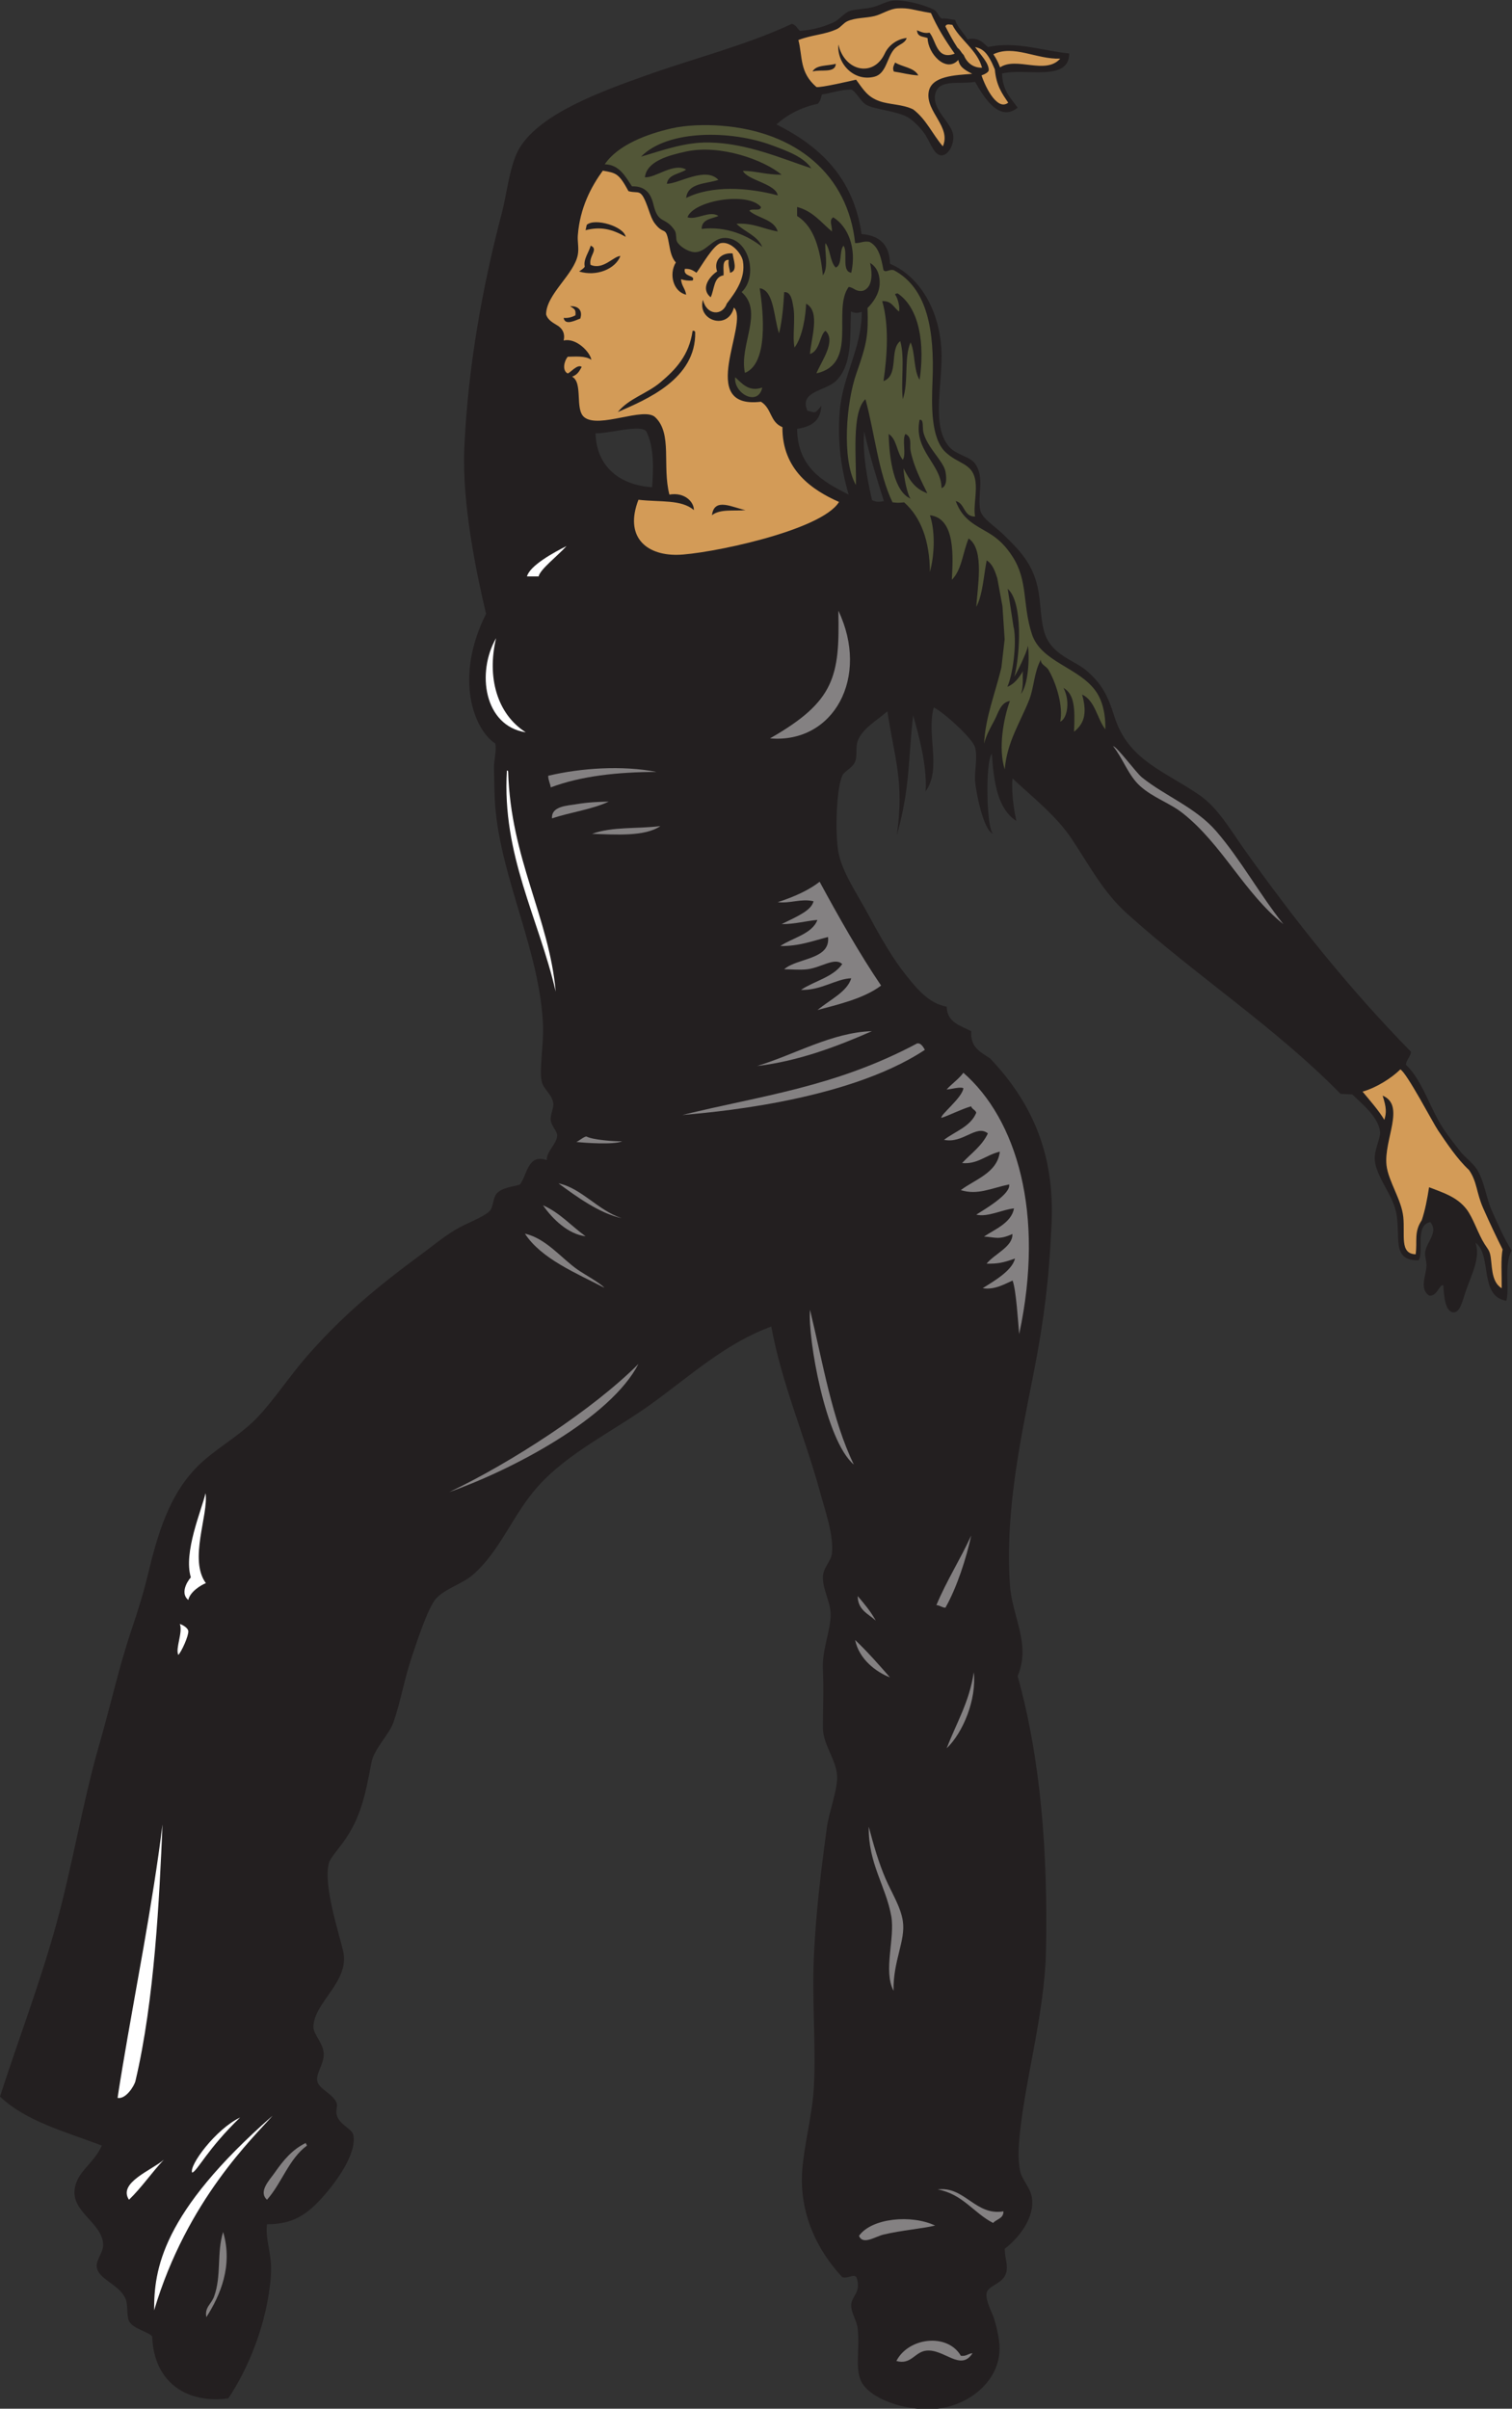 <?xml version="1.0" encoding="UTF-8" standalone="no"?>
<svg
   xmlns:dc="http://purl.org/dc/elements/1.1/"
   xmlns:cc="http://creativecommons.org/ns#"
   xmlns:rdf="http://www.w3.org/1999/02/22-rdf-syntax-ns#"
   xmlns:svg="http://www.w3.org/2000/svg"
   xmlns="http://www.w3.org/2000/svg"
   viewBox="0 0 562.56 896.16"
   height="896.16"
   width="562.56"
   xml:space="preserve"
   id="svg2"
   version="1.1"><rect x="0" y="0" width="562.56" height="896.16" fill="#333333" stroke="none"/><defs
     id="defs6" /><g
     transform="matrix(1.333,0,0,-1.333,0,896.16)"
     id="g10"><g
       transform="scale(0.1)"
       id="g12"><path
         id="path14"
         style="fill:#231f20;fill-opacity:1;fill-rule:evenodd;stroke:none"
         d="m 2984.4,6573.6 c -0.67,-80.61 -122.34,-39.57 -187.45,-55.93 1.3,-48.31 24.61,-69 43.45,-95.27 -53.3,-43.63 -98.02,36.12 -118.8,72 -43.33,-7.68 -98.6,8.46 -110.36,-30.79 -13.36,-44.6 44.37,-82.19 49.16,-116.81 3.72,-26.93 -13.72,-57.61 -32.4,-57.61 -22.49,0 -32.09,41.2 -50.4,64.8 -14.2,18.31 -31.74,35.43 -46.8,43.21 -31.11,16.07 -89,20.43 -111.6,32.39 -17.04,9.04 -30.03,38.71 -43.2,43.21 -28.77,0.42 -55.87,-9.8 -81.86,-13.62 -3.57,-13.41 -5.09,-19.44 -11.74,-25.98 -47.33,-10.27 -84.8,-30.4 -115.2,-57.61 120.72,-60.48 214.66,-147.73 237.6,-306 50.19,-3.8 78.13,-29.87 79.2,-82.79 85.23,-36.09 142.82,-135.89 144,-255.61 0.89,-90.48 -27.73,-199.57 21.6,-255.6 20.59,-23.36 56.68,-25.82 72,-46.8 27.48,-37.62 6.06,-88.51 14.4,-129.6 4.79,-23.6 38.88,-43.1 64.8,-68.39 51.39,-50.17 91.02,-89.92 100.8,-180 7.72,-71.18 7.04,-108.67 46.8,-144 28.55,-25.39 61.98,-35.98 86.4,-57.61 40.04,-35.44 56.72,-65.75 75.6,-125.99 38.46,-122.69 139.8,-151.99 237.6,-219.6 50.63,-35.01 85.19,-94.96 122.4,-147.61 141.33,-199.94 297.14,-394.72 468,-568.79 -1.81,-15 -12.59,-21.01 -14.4,-36.01 47.93,-45.48 67.42,-124.56 108,-183.6 13.17,-19.15 28.5,-38.64 43.2,-57.59 13.53,-17.45 35.13,-32.21 46.8,-50.41 21.69,-33.82 25.8,-80.45 43.2,-118.79 17.35,-38.22 31.84,-72.5 54,-108.01 -21.57,-40.19 -5.59,-102.11 -14.4,-140.39 -77.41,11.19 -39.4,127.54 -86.4,161.99 14.15,-40.56 -9.86,-86.64 -25.2,-129.59 -10.98,-30.78 -17.09,-65.52 -36,-64.8 -22.67,0.86 -26.76,41.97 -28.8,75.61 -11.61,3.08 -16.18,-31.74 -39.6,-28.81 -27.45,19.12 -8.78,54.39 -7.2,82.79 0.67,12.03 -5.58,27.93 -3.6,39.61 4.87,28.67 37.23,54.35 14.4,82.79 -45.09,-8.47 -16.43,-85.78 -33.27,-106.85 -88.52,-1.64 -37.82,88.88 -71.13,160.86 -9.48,28.61 -45.36,76.66 -50.4,115.19 -3.95,30.19 16.38,64.43 14.4,82.81 -4.47,41.52 -52.11,79.5 -77.64,104.23 l -32.77,1.78 c -183.66,187.01 -401,327.67 -595.2,502.39 -67.2,60.46 -103.87,131.91 -154.79,208.79 -42.76,64.57 -111.03,117.85 -165.6,169.2 -3.64,-44.73 5.55,-94.84 10.8,-118.79 -51.94,33.26 -63.1,107.3 -68.4,187.19 -18.48,-19.38 -15.48,-210.01 3.6,-223.2 -28.08,9.8 -48.43,120.44 -50.4,147.61 -2.08,28.52 7.79,65.2 0,93.6 -7.08,25.83 -89.15,99.04 -115.21,111.59 -21.38,-75.67 22.88,-170.99 -23,-234.42 6.63,85.05 -33.96,205.39 -34.59,212.83 -14.25,-121.86 -8,-202.28 -45.61,-335.08 21.37,149.98 -6.61,214.47 -26.39,345.88 -29.64,-26.24 -69.68,-47.71 -82.8,-82.8 -6.83,-18.29 -0.34,-41.25 -7.2,-57.6 -8.02,-19.14 -29.94,-25.84 -36,-39.6 -16.46,-37.43 -20.34,-159.08 -10.8,-212.4 10.19,-56.95 52.81,-117.23 86.39,-180 34.09,-63.68 67.82,-120.61 100.81,-162 31.76,-39.86 65.19,-81.29 115.2,-90 1.04,-44.56 38.47,-52.74 68.4,-68.4 -2.82,-45.87 26.24,-58.17 52.58,-75.93 122.41,-128.81 180.03,-273.48 171.83,-460.02 -6.71,-152.68 -20.83,-266.78 -48.01,-407.25 -34.62,-178.96 -82.63,-389.02 -68.4,-601.21 6.15,-91.72 59.65,-165.7 21.6,-255.59 65.08,-233.88 84.27,-494.02 79.2,-763.2 -3.51,-186.33 -63.81,-378.514 -75.6,-543.612 -1.71,-23.984 -1.4,-53.398 3.6,-75.586 5.36,-23.789 27.88,-45.351 32.4,-72.011 9.4,-55.411 -35.01,-113.047 -75.6,-143.985 0.83,-32.656 10.31,-46.015 3.6,-68.418 -8.66,-28.925 -49.17,-34.258 -54,-53.984 -5,-20.43 16.16,-57.324 21.6,-75.606 7.09,-23.808 14.24,-55.937 14.4,-79.199 C 2790.63,76.973 2704.72,9.902 2617.2,0 c -75.78,-8.574 -175.53,20 -208.8,68.398 -24.48,35.606 -7.95,91.582 -14.4,154.805 -2.54,24.824 -19.74,44.258 -18,68.399 1.69,23.32 29.17,33.808 14.4,75.586 -8.79,9.726 -23.47,-5.118 -39.6,0 -68.76,73.789 -120.8,177.558 -111.6,298.808 5.56,73.184 28.09,153.574 32.4,230.41 6.4,113.824 -5.44,239.904 0,363.594 5.59,127.15 21.23,250.31 36,360 6.4,47.52 31.49,109.75 28.79,147.6 -3.23,45.51 -39.33,86.13 -39.59,133.2 -0.25,44.36 2.84,102.13 0,161.99 -2.52,53.28 18.81,100.39 21.6,147.6 2.28,38.65 -22.86,75.12 -21.6,111.6 0.9,25.76 22.8,43.21 25.2,64.81 5.61,50.54 -18.77,119 -32.4,169.2 -42.3,155.8 -107.7,305.02 -136.8,464.39 -126.78,-46.09 -226.57,-137.81 -334.8,-216 -104.09,-75.21 -231.14,-134.8 -316.79,-230.39 -69.81,-77.91 -105.94,-182.71 -183.61,-248.39 -28.07,-23.75 -75.74,-36.96 -100.79,-64.81 -22.58,-25.1 -55.28,-125.96 -68.41,-165.6 -21.45,-64.83 -30.46,-123.36 -50.4,-180 -11.74,-33.36 -54.11,-73.7 -61.19,-111.61 -18.26,-97.61 -31.1,-156.05 -79.208,-223.2 -13.082,-18.24 -35.981,-43.71 -39.598,-57.6 -16.024,-61.5 26.391,-189 39.598,-244.8 20.269,-85.59 -82.039,-143.67 -82.797,-212.38 -0.235,-21.04 28.054,-45.41 28.8,-75.61 0.692,-28.145 -22.167,-53.828 -18,-75.605 4.321,-22.559 43.907,-35.176 54,-61.192 3.122,-8.047 -2.714,-21.269 0,-32.402 7.129,-29.238 43.454,-38.555 46.801,-57.598 9.446,-53.73 -51.078,-133.223 -82.801,-169.199 -44.433,-50.41 -83.921,-79.336 -158.406,-79.199 -5.066,-48.438 15.309,-81.133 10.809,-144.004 C 746.582,239.238 692.273,110.254 637.207,28.789 525.055,13.477 429.293,70.449 424.805,201.602 c -10.707,13.73 -53.797,20.781 -64.801,43.203 -7.274,14.804 -1.606,46.386 -10.801,64.785 -19.457,38.945 -75.078,51.582 -79.199,86.406 -2.223,18.789 18.449,41.27 18,61.192 -1.395,62.031 -90.813,91.386 -79.199,158.417 8.3,47.911 51.797,67.344 75.597,118.79 C 182.652,773.047 71.644,802.441 0,871.191 c 51.648,160.549 112.164,317.069 158.402,485.999 44.95,164.2 71.637,333.36 118.805,496.81 30.602,106.06 54.641,215.63 90,320.39 17.488,51.84 34.023,104.83 46.797,158.4 31.601,132.54 68.941,240.43 158.402,316.8 47.43,40.51 103.879,72.3 147.594,118.81 46.406,49.35 87.457,112.64 136.809,169.2 98.855,113.34 196.361,193.98 323.991,288.01 24.36,17.93 56.1,44.35 90,64.78 30.31,18.26 83.12,36.64 97.2,54 8.6,10.61 8.54,36.01 18.01,46.8 14.93,17.03 43.69,19.07 64.79,25.21 20.98,25.84 21.29,87.41 75.61,68.4 -2.08,23.28 28.33,46.47 28.79,68.4 0.27,12.73 -16.28,26.56 -17.99,43.19 -1.6,15.42 8.85,34.02 7.19,46.81 -3.35,25.72 -27.47,39 -32.39,61.19 -7.42,33.42 5.97,104.43 3.6,158.41 -9.02,205.16 -116.87,407.04 -133.2,608.39 -3.08,37.89 -2.44,73.2 -3.61,108.01 -0.62,18.81 7.82,49.73 3.61,68.4 -59.68,38.86 -115.59,183.16 -25.71,362.01 -25.71,107.91 -67.59,305.49 -60.69,462.39 10.1,229.85 51.74,454.58 104.39,655.2 15.51,59.09 22.17,137.34 50.4,183.6 59.06,96.76 233.34,159.03 352.81,201.6 140.34,49.99 279.84,84.44 406.79,143.99 13.15,-4.33 14.4,-13.05 22.37,-19.71 32.59,2.39 61.25,9.12 92.83,23.32 18.81,8.71 29.83,26.66 46.8,32.4 16.17,5.47 43.55,4.94 64.8,10.8 19.38,5.34 39.8,16.59 54,17.99 33.92,3.36 89.33,-12.01 115.19,-25.2 11.19,-5.69 11.1,-17.39 22.41,-25.28 12.45,1.91 22.86,-1.78 37.31,-3.41 5.04,-20.15 25.58,-37.22 33.89,-54.1 33.01,6.6 43.07,-9.74 57.6,-21.6 78.53,17.26 155.15,-11.17 226.8,-18 z M 1804.6,5517.5 c 21.7,-44.57 19.3,-105.73 15.47,-154.57 -90.05,5.95 -155.39,57.14 -157.81,150.72 29.13,-2.95 130.85,27.48 142.34,3.85 z m 600.79,334.75 c -0.06,-102.09 -53.93,-177.54 -61.78,-279.45 -6.53,-84.65 4.63,-160.53 25.19,-230.41 -72.78,36.42 -142.41,76 -144,183.6 38.65,5.75 66,21.39 67.62,64.17 -20.43,-25.8 -17.09,-17.5 -38.81,-13.77 -23.84,54.86 49.53,54.47 79.19,82.8 46.42,44.37 39.65,122.82 42.27,194.09 16.21,-6.8 23.16,-2.07 30.32,-1.03 z m 6.61,-333.46 c 15.79,-68.21 34.8,-130.95 55.13,-194.61 -17.49,-2.56 -17.92,-3.02 -33.05,2.48 -13.95,61.02 -26.79,128.5 -22.08,192.13 v 0" /><path
         id="path16"
         style="fill:#848182;fill-opacity:1;fill-rule:evenodd;stroke:none"
         d="m 2688.96,3728.7 c 147.69,-129.07 228.4,-390.3 155.75,-729.44 -3.1,33.92 -8.62,124.82 -18.44,149.51 -23.54,-10.49 -51.2,-26.72 -83.31,-21.27 27.46,17.56 82.35,47.99 90,82.73 -33.96,-12.38 -49.82,-14.8 -79.2,-14.33 21.84,27.15 74.11,47.71 72,82.79 -38.27,-17.62 -49.11,-8.48 -79.2,-7.19 28.9,19.67 76.51,37.97 83.71,78.62 -33.13,-3.23 -73.08,-25.14 -105.31,-17.42 23.93,15.19 96.83,57.64 91.77,84.37 -52.71,-11.25 -87.71,-30.3 -134.97,-15.97 38.15,29.54 102.24,47.76 108.92,107.42 -38.65,-9.15 -61.81,-35.79 -105.32,-31.82 24.87,26.73 55.59,47.61 72,82.8 -32.68,25.89 -69.22,-29.27 -122.4,-18 31.26,23.95 73.83,36.57 90,75.6 -2.43,8.36 -11.96,9.64 -14.39,18 -29.51,-8.9 -54.37,-22.44 -82.8,-32.4 -5.5,6.91 58.44,56.53 61.19,82.8 -7.46,4.87 -33.36,-2.49 -46.8,-3.6 14.7,16.49 33.61,28.79 46.8,46.8 v 0" /><path
         id="path18"
         style="fill:#848182;fill-opacity:1;fill-rule:evenodd;stroke:none"
         d="m 3106.8,4640.39 c 11.35,-1.83 64.27,-74.19 80.6,-87.35 64.34,-51.87 149.64,-83.41 207.4,-150.24 68.2,-78.92 120.2,-175 187.2,-259.2 -109.14,87.03 -170.33,222.26 -280.8,309.6 -36.24,28.65 -82.42,42.91 -118.8,75.59 -33.3,29.92 -47.39,76.15 -75.6,111.6 v 0" /><path
         id="path20"
         style="fill:#848182;fill-opacity:1;fill-rule:evenodd;stroke:none"
         d="m 2710.8,2437.19 c -13.53,-63.28 -39.86,-144.92 -72,-201.58 -10.19,0.58 -15,6.58 -25.19,7.18 28.62,68.58 66.75,127.64 97.19,194.4 v 0" /><path
         id="path22"
         style="fill:#d39b57;fill-opacity:1;fill-rule:evenodd;stroke:none"
         d="m 4191.52,3127.32 c -31.52,18.56 -25.84,68.05 -32.22,94.63 -2.84,11.84 -7.93,16.64 -15.69,28.85 -18.04,28.32 -31.7,72.97 -50.41,97.19 -26.99,34.94 -66.77,46.47 -104.4,61.2 -5.02,-32.1 -11.02,-64.31 -20.42,-92.02 -22.47,-33.58 -11.86,-58.32 -17.09,-95.18 -45.31,1.66 -29.26,53.38 -34.49,104.42 -4.94,48.14 -41.8,99.84 -46.8,143.98 -8.09,71.34 53.89,167.51 -10.8,194.41 10.6,-33.27 11.03,-47.21 4.71,-67.51 -15.09,25.46 -40.21,54.05 -60.76,78.75 38.31,10.89 80.68,37.59 105.42,62.04 17.93,-9.1 91.15,-149.52 105.43,-170.49 22.41,-32.9 52.48,-79.01 86.25,-110.29 23.17,-33.51 19.98,-62.45 39.75,-107.05 18.79,-42.38 37.71,-82.16 54.09,-114.82 -5.53,-26.27 -2.22,-70.86 -2.57,-108.11 z M 2959.2,6559.19 c -41.01,-46.32 -122.05,6.47 -167.78,-24.35 -6.08,15.26 -9.53,22.68 -18.84,36.57 57.19,27.33 120.56,-14.57 186.62,-12.22 z m -237.6,32.41 c 21.86,-5.04 35.57,-14.89 55.16,-62.48 4.15,-45.73 20.15,-67.11 37.35,-92.83 -29.31,-22.87 -61.4,37.62 -74.51,76.11 11.2,4.16 19.06,9.09 20.12,13.98 1.24,20.38 -24.32,45.1 -38.12,65.22 z m 19.44,-57.77 c -26.45,-0.16 -42.77,14.95 -51.18,35.55 -9.46,9.43 -7.06,11.67 -17.36,20.26 -12.82,19.34 -24.51,41.71 -33.7,59.55 2.56,7.71 10.33,5.44 19.45,4.33 20.82,-41.57 69.68,-70.39 82.79,-119.69 z m -142.62,152.69 c 17.99,-40.81 38.72,-74.32 66.35,-113.49 -50.88,-19.01 -51.41,35.81 -70.24,58.62 -12.97,-2.06 -20.15,0.34 -34.93,6.74 0.67,-19.73 18.6,-16.96 29.54,-21.89 0.31,-41.93 50.8,-98.91 85.66,-60.91 3.61,-16.41 10.77,-24.73 38.83,-38.79 -48.02,-3.91 -114.74,-5.62 -121.63,-51.21 -8.31,-55.02 63.64,-96.7 39.6,-151.19 -29.19,34.4 -46.55,75.81 -82.8,103.16 -29.84,14.64 -65.25,12.87 -93.6,22.83 -33.98,11.95 -44.67,31.52 -65.74,60.1 -10.9,-2.54 -100,-23.24 -110.66,-20.49 -47.9,41.22 -38.09,83.8 -50.4,131.15 39.13,15.12 73.18,14.48 107.99,30.85 10.32,4.84 17.79,16.59 28.81,21.6 22.5,10.22 51,8.49 75.6,14.4 20.04,4.81 42.01,20.43 64.8,21.59 33.31,1.7 40.69,-4.38 92.82,-13.07 z M 2469.6,6573.6 c -31.56,-67.71 -112.37,-49.92 -129.6,25.19 -4.32,-53.61 43.55,-104.73 100.8,-90 32.58,8.39 34.53,52.15 54,75.61 13.02,15.68 30.34,15.52 36,32.4 -24.28,-2.26 -49.47,-18.1 -61.2,-43.2 z m 25.2,-50.4 c 23.03,-3.38 43.4,-9.4 68.4,-10.8 -11.51,22.08 -44.07,23.12 -64.8,35.99 -4.32,-9.91 -7.81,-15.03 -3.6,-25.19 z m -226.8,0 c 21.68,7.12 63.67,-6.07 64.8,21.6 -22.41,-6.4 -55.27,-2.34 -64.8,-21.6 z m -585.46,-276.65 c 36.91,-6.49 44.55,-7.11 71.66,-57.21 30.56,-8.68 33.85,12.44 56.3,-52.09 5.14,-14.77 9.59,-28.03 17.27,-38.13 27.43,-36.07 30.14,-1.25 40.51,-62.05 3.15,-18.45 7.64,-35.56 18.13,-46.68 -20.23,-33.09 -6.9,-82.05 28.79,-90 -3.09,18.53 -12.41,22.77 -14.4,43.21 8.97,-3.03 19.29,-4.72 32.4,-3.6 9.87,15.3 -27.79,9.26 -21.59,32.4 15.44,1.04 23.78,-5.02 32.39,-10.8 12.84,16.54 47.23,78.79 68.41,82.8 28.38,5.35 57.57,-29.22 61.2,-50.41 8.07,-47.08 -20.02,-86.11 -44.96,-118.38 -11.79,-34.68 -55.88,-34.1 -66.64,10.38 -16.58,-58.51 70.27,-85.91 86.39,-21.59 45.13,-40.88 -107.35,-284.71 75.6,-262.8 31.04,-19.37 24.3,-56.15 59.86,-70.98 -0.81,-119.62 83.92,-175.97 158,-208.73 -50.08,-81.96 -372.76,-146.51 -451.49,-147.58 -88.79,-1.2 -147.65,51.92 -108.36,153.69 61.99,-7.14 119.28,1.46 154.8,-28.81 0.23,23.09 -26.17,50.61 -68.41,43.2 -20.69,80.17 9.01,170.03 -39.6,216 -31.82,30.11 -156.92,-33.04 -198,0 -27.16,21.86 -2.61,96.42 -33.94,113.14 15.68,5.86 20.25,15.77 26.75,27.26 -12.19,9.59 -34.92,-20.08 -39.61,-17.99 -15.93,8.75 -8.67,36 0.81,46.37 20.4,0.14 48.47,3.46 65.82,-8.61 -3.82,22.17 -42.72,62.3 -77.43,53.84 4.49,18.76 -2.57,31.51 -14.64,40.35 -13.2,8.52 -29.2,15.49 -34.27,32.57 0.1,56.31 78.24,111.39 88.51,166.68 3.47,18.66 -1.34,36.44 0,53.99 5.88,77.08 37.37,136.1 69.74,180.56 z m -48.14,-166.16 c 41.91,10.54 73.49,3.61 111.92,-18.62 -4.56,29.24 -86.6,53.66 -108.68,33.41 l -3.24,-14.79 z m -17.99,-115.19 c 47.9,-15.02 101.23,6.55 115.2,43.19 -19.23,-0.5 -48.27,-40.13 -83.32,-24.68 -5.72,24.61 23.66,43.66 0.51,53.49 -4.66,-17.4 -21.32,-38.71 -16.6,-58.29 -2.27,-5.34 -11.45,-10.45 -15.79,-13.71 z m 385.2,0 c -20.13,-12.94 -47.98,-47.31 -18,-72 10.64,21.76 7.87,56.92 36,61.2 1.04,18.14 -5.6,43.99 14.39,43.2 -2.12,-15.33 2.6,-23.81 3.6,-36 22.89,4.77 9.29,35.31 7.2,53.99 -33.08,2.89 -53.37,-21.49 -43.19,-50.39 z m -395.44,-122.4 c -7.49,-4.01 -18.62,-8.36 -32.97,-7.21 3.86,-23.48 36,-5.02 46.43,-1.93 7.82,24.21 -7.54,36.03 -28.42,34.34 14.83,-8.53 15.95,-11.02 14.96,-25.2 z m 237.03,-187.21 c -37.27,-31.39 -87.9,-44.76 -118.8,-82.79 78.67,34.54 218.96,91.75 216,223.19 -0.79,2.81 -3.01,4.19 -7.2,3.6 -9.93,-69.01 -47.37,-108.09 -90,-144 z m 144.01,-370.79 c 22.58,18.51 63.71,11 93.59,14.39 -35.02,6.37 -87.29,37.16 -93.59,-14.39 v 0" /><path
         id="path24"
         style="fill:#525637;fill-opacity:1;fill-rule:evenodd;stroke:none"
         d="m 2386.8,6044.4 c 14.85,-0.45 22.55,6.25 39.59,3.59 26.72,-12.89 33.22,-45.98 39.61,-79.2 7.89,-7.95 14.71,3.57 28.8,0 94.63,-50.36 113.67,-170.04 108,-309.6 -2.76,-67.84 -4.75,-159.15 36,-198 35.15,-33.49 73.56,-30.73 82.8,-75.6 7.04,-34.18 -5.43,-74.82 0,-104.4 -32.89,-0.49 -27.76,37.04 -54,43.21 19.53,-53.61 57.08,-67.85 93.42,-90.02 28.13,-17.17 47.38,-37.45 64.98,-64.79 43.99,-67.93 27.28,-133.18 54,-215.99 25.73,-79.75 133.41,-93.11 180,-162 15.76,-23.32 26.07,-58.03 25.2,-104.4 -23.48,30.51 -28.13,79.87 -64.8,97.2 16.03,-58.06 2.33,-83.65 -22.59,-103.87 3.05,65.95 1.11,104.31 -29.36,122.37 20.73,-40.67 8.24,-88.21 -9.25,-94.11 8.85,40.3 -9.53,104.44 -32.4,144.01 -6.76,11.7 -22.14,14.35 -21.6,28.8 -19.37,-35.8 -18.74,-76.71 -32.4,-111.6 -24.4,-62.31 -62.17,-117.61 -68.4,-194.41 -19.06,59.12 -2.78,144.04 14.4,190.8 -26.26,-3.72 -32.79,-34.87 -43.2,-53.99 -11.17,-20.56 -22.97,-41.74 -28.8,-64.8 3.39,72.95 30.8,139.35 48.26,212.05 3.03,26.29 6.07,52.57 9.1,78.87 -2.02,30.68 -4.06,61.35 -6.09,92.02 -4.85,26.28 -9.7,52.57 -14.55,78.85 -6.45,19.86 -13.22,39.39 -29.52,49.4 -8.63,-44.17 -10.86,-94.73 -28.8,-129.6 1.92,50.13 24.33,159.47 -21.59,190.81 -16.03,-37.98 -19.38,-88.63 -46.81,-115.2 2.99,62.35 11.02,171.22 -61.2,180 13.86,-41.58 14.26,-104.19 0,-158.41 -0.92,87.88 -25.03,152.58 -71.99,194.41 -17.22,-1.63 -15.2,-1.63 -32.41,0 -39.36,81.82 -49.68,192.71 -75.6,287.99 -39.47,-36.11 -24.92,-165.8 -26.62,-239.71 -40.5,72.31 -26.69,231.98 1.42,311.72 29.65,84.09 33.43,107.12 31.06,182.41 13.43,13.22 32.13,37.18 33.74,65.98 1.11,19.85 -3.45,45.99 -26.65,59.8 4.56,-20.26 11.14,-67.35 -20.15,-77.8 -20.19,-3.38 -24.4,9.2 -39.6,10.81 -46.91,-64.33 28.28,-214.81 -90,-241.2 12.05,31.11 56.69,90.14 25.2,118.79 -16.3,-11.33 -14.68,-55.55 -43.2,-64.79 2.63,41.95 30.18,119.05 -10.8,140.4 -1.07,-31.75 -9.3,-91.85 -32.4,-122.4 -6.34,30.69 3.1,79.76 -3.6,115.2 -2.65,13.99 -5.49,41.06 -25.2,39.6 -1.96,-34.38 -5.19,-78.51 -14.4,-115.21 -14.7,43.06 -13.52,120.66 -54,126 10.97,-69.24 23.96,-210.27 -41.15,-236.21 -17.11,77.51 53.48,170.32 -9.25,225.42 47.15,44.37 20.88,150.91 -46.8,151.19 -35.31,0.16 -53.32,-42.52 -86.39,-39.6 -17.2,1.53 -39.92,16.19 -46.81,28.8 -4.69,8.62 -0.6,22.58 -7.2,32.4 -26.3,39.19 -45.66,15.12 -58.91,71.6 -7,29.89 -21.98,51.81 -59.89,50.81 -17.19,24.77 -34.02,60.63 -75.98,61.58 36.41,54.08 118.74,84.88 187.59,100.42 39.02,8.81 90.93,10.68 136.8,7.2 211.2,-16.03 354.44,-137.91 374.39,-327.6 z M 2052.01,5670 c 18.78,-16.81 37.51,-41.95 75.59,-28.81 -11.59,-54.12 -80.38,-16.86 -75.59,28.81 z m 777.37,-699.72 c 0.06,0.44 0.14,0.87 0.22,1.32 9.09,-48.72 -3.55,-134.6 -17.94,-165.55 19.06,7.07 31.88,24.4 43.84,43.84 -2.84,-9.21 3.09,-40.28 -6.02,-64.23 20.58,26.27 24.4,97.64 19.88,134.91 -3.71,-20.79 -33.53,-80.18 -38.08,-86.03 16.54,62.62 23.93,207.38 -18.57,244.85 5.56,-36.37 11.11,-72.74 16.67,-109.11 z M 2152.8,6318 c -111.38,41.06 -288.4,44.28 -363.6,-32.41 59.65,17.28 122.22,41.03 190.8,39.61 106.41,-2.21 202.91,-45.39 284.4,-72 -20.94,31.46 -66.54,48.18 -111.6,64.8 z m -237.6,-18 c -47.74,-10.4 -109.92,-26.56 -115.2,-72 29.49,-2.16 79.7,41.62 115.2,21.59 -18.34,-12.85 -49.75,-12.64 -53.99,-39.59 32.42,-0.57 108.16,49.18 143.99,10.8 -35.22,-11.58 -85.5,-8.1 -90,-50.41 72,35.88 172.69,29.28 255.6,7.21 -5.75,32.68 -84.98,42.18 -97.19,68.39 33.83,0.07 64.89,-10.97 107.99,-10.79 -49.31,41.42 -171.63,85.43 -266.4,64.8 z m 3.6,-183.61 c 25.6,-8.59 62.09,20.35 86.4,3.61 -19.53,-8.07 -46.49,-8.71 -46.8,-36.01 70.1,8.06 128.28,-18.21 169.2,-50.39 -13.54,32.05 -49.33,41.86 -71.99,64.79 48.25,2.66 76.19,-15 115.19,-21.59 -10.94,34.65 -54.83,36.36 -79.19,57.6 5.81,8.58 31.71,-2.93 32.39,10.8 -36.93,43.61 -188.43,18.16 -205.2,-28.81 z m 306,3.61 c 48.79,-30.41 64.25,-94.16 72,-165.6 17.13,22.02 3.8,71.01 7.2,90 14.15,-18.26 12.43,-52.38 28.8,-68.41 19.27,8.33 8.82,46.38 21.6,61.21 13.2,-19.2 -6.63,-71.44 21.6,-75.6 15.66,69.67 -9.54,129.65 -50.4,154.79 -12.85,-9.42 -2.41,-22.31 -3.6,-39.59 -30.05,25.14 -53.34,57.06 -97.2,68.4 0,-8.41 0,-16.81 0,-25.2 z m 284.4,-266.4 c -14.77,10.42 -20.11,30.29 -46.8,28.79 19.32,-66.6 14.13,-150.82 3.6,-223.2 44.18,16.05 15.52,87.63 46.8,111.61 13.55,-48.27 0.91,-114.02 7.2,-162.01 16.86,50.14 2.6,116.08 21.6,158.41 13.41,-29.8 8.22,-78.18 25.2,-104.4 14.51,98.24 0.61,199.07 -61.2,241.19 -2.8,-0.8 -7.1,-0.1 -7.2,-3.6 7.91,-9 14.35,-38.3 10.8,-46.79 z M 2628,5360.39 c 17.78,5.92 12.64,37.46 10.8,46.81 -5.62,28.68 -50.04,65.49 -61.2,108 -3.6,13.73 1.6,38.36 -10.8,35.99 -17.8,-85.99 60.82,-122.8 61.2,-190.8 z m -86.07,-29.45 c -8.38,8 -19.25,57.63 -20.09,84.96 17.26,-33.74 31.45,-57.01 66.56,-69.91 -16.98,34.84 -38.05,74.54 -46.8,118.81 -3.04,15.33 5,38.49 -14.4,46.8 -10.19,-16.21 3.13,-55.94 -7.2,-72.01 -17.2,20 -16.57,57.84 -39.6,72.01 1.56,-71.6 15.28,-161.11 61.53,-180.66 v 0" /><path
         id="path26"
         style="fill:#848182;fill-opacity:1;fill-rule:evenodd;stroke:none"
         d="m 1843.2,4417.2 c -43.24,-29.95 -125.33,-23.65 -190.79,-21.61 58.08,20.7 123.27,13.28 190.79,21.61 z m 496.8,601.19 c 88.25,-185.03 -12.5,-371.5 -190.8,-356.39 181.21,103.28 194.85,173.21 190.8,356.39 z m -52.27,-756.61 c 52.75,-97.25 110.92,-200.36 171.55,-289.73 -48.46,-36.88 -123.91,-53.66 -177.7,-68.26 37.15,30.17 82.82,50.98 94.42,88.61 -42.29,-1.15 -83.33,-34.1 -140.4,-32.4 37.41,24.99 89.46,35.34 115.2,72 -20.51,20.13 -58.92,-9.81 -97.19,-14.4 -22.38,-2.69 -45.59,0.12 -64.81,0 36.61,32.11 129.34,26.21 122.4,90 -42.17,-10.63 -79.87,-25.73 -133.2,-25.2 31.09,21.83 89.49,33.63 103.46,72.93 -34.04,-3.16 -62.5,-11.9 -99.86,-11.73 45.48,22.42 83.13,38.11 89.08,63.86 -35.5,8.05 -64.2,-6.77 -99.88,-2.66 51.22,16.77 89.29,35.41 116.93,56.98 z m -455.32,306.61 c -107.93,-0.25 -210.31,-11.25 -295.2,-43.2 -1.6,11.61 -6.9,19.51 -7.21,32.41 91.69,21.86 207.75,29.51 302.41,10.79 z m -133.21,-82.8 c -46.44,-21.95 -107.07,-29.73 -158.4,-46.8 -2.6,34.26 42.76,35.26 68.4,39.6 31.86,5.41 61.59,6.47 90,7.2 v 0" /><path
         id="path28"
         style="fill:#848182;fill-opacity:1;fill-rule:evenodd;stroke:none"
         d="m 1904.4,3610.8 c 220.05,54.17 425.85,77.49 655.33,199.73 8.15,1.64 14.77,-4.8 21.72,-17.87 C 2357.3,3644.2 1961.67,3616.37 1904.4,3610.8 Z m 529.21,234 c -96.68,-42.57 -205.51,-83.88 -320.41,-97.2 105.3,31.77 209.43,94 320.41,97.2 v 0" /><path
         id="path30"
         style="fill:#ffffff;fill-opacity:1;fill-rule:evenodd;stroke:none"
         d="m 1414.8,4572 c 3.07,0.66 3.4,-1.41 3.6,-3.61 6.97,-241.48 114.22,-406.81 132.71,-613.12 -48.29,207.02 -150.28,380.87 -136.31,616.73 z m -30.1,369.7 c -26.21,-109.59 2.96,-212.01 82.8,-262.8 -116.86,17.96 -137.74,167.72 -82.8,262.8 z m 196.64,257.1 c -28.02,-30.4 -73.14,-64.44 -78.05,-84.79 -10.8,0 -21.6,0 -32.4,0 7.94,30.47 75.28,67.2 110.45,84.79 v 0" /><path
         id="path32"
         style="fill:#848182;fill-opacity:1;fill-rule:evenodd;stroke:none"
         d="m 853.203,741.602 3.606,-7.207 c -50.539,-37.071 -70.36,-104.844 -111.61,-151.192 -24.793,22.93 6.879,54.59 21.61,75.586 24.183,34.512 48.171,63.965 86.394,82.813 z M 2682,147.598 c 15.1,-1.895 20.11,6.289 32.4,7.207 -33.11,-52.168 -79.7,13.3 -129.6,7.187 -31.89,-3.906 -41.71,-40.293 -82.8,-28.789 33.73,65.977 142.53,78.77 180,14.395 z M 622.805,493.203 c 28.074,-95.195 -8.61,-177.812 -46.797,-237.598 -5.528,27.11 13.765,35.958 21.594,57.598 21.148,58.418 6.972,122.5 25.203,180 v 0" /><path
         id="path34"
         style="fill:#ffffff;fill-opacity:1;fill-rule:evenodd;stroke:none"
         d="m 501.969,2190.16 c 10.504,-3.28 22.672,-11.94 23.613,-19.48 1.574,-12.59 -18.941,-58.24 -27.91,-66.75 -8.723,18.3 13.351,62.77 4.297,86.23 z M 760.766,817.734 C 708.168,757.52 521.836,582.539 430.168,274.492 c -0.23,113.028 20.059,271.074 330.598,543.242 z m -90.715,-5.039 C 578.391,724.16 551.555,664.121 536.406,658.789 c -9.765,19.414 65.66,121.524 133.645,153.906 z M 457.207,694.805 c -33.848,-35.762 -61.754,-77.461 -97.203,-111.602 -31.414,47.617 63.082,82.11 97.203,111.602 z m -3.602,935.995 c -8.738,-205.74 -22.343,-491.58 -75.601,-716.405 -3.191,-13.438 -26.875,-51.426 -49.777,-46.915 3.043,21.895 12.16,76.817 13.781,86.524 36.555,219.026 83.539,450.836 111.597,676.796 z m 120.125,924.41 c 8.766,-60.68 -47.441,-184.98 0.883,-251.05 -12.683,-4.78 -44.207,-23.55 -49.008,-46.97 -21.878,17.5 -5.527,48.98 7.036,63.08 -20.965,69.94 29.175,185.28 41.089,234.94 v 0" /><path
         id="path36"
         style="fill:#848182;fill-opacity:1;fill-rule:evenodd;stroke:none"
         d="m 2718,2055.61 c 8.11,-75.41 -29.23,-167.5 -75.6,-212.41 26.35,69.65 63.28,128.71 75.6,212.41 z m -293.16,-431.35 c 13.62,-51.49 27.37,-99.4 46.8,-144.67 17.17,-39.96 42.49,-78.81 48.36,-118.79 8.1,-55.19 -27.45,-110.17 -25.98,-194.45 -29.46,56.27 4.7,147.15 -6.42,208.85 -15.1,83.78 -64.62,147.14 -62.76,249.06 z M 2610,511.191 c -34.55,-8.496 -93.14,-13.046 -144,-25.195 -23.57,-5.625 -57.36,-30.156 -68.4,-3.594 35.4,50.098 146.92,59.961 212.4,28.789 z m 7.2,100.801 c 75.16,9.903 105.01,-74.355 183.6,-61.191 0.22,-20.625 -19.45,-21.348 -28.8,-32.403 -54.66,28.145 -84.88,80.723 -154.8,93.594 z M 2386.8,2145.61 c 34.38,-32.84 65.9,-68.52 97.2,-104.42 -38.19,14.63 -86.33,50.47 -97.2,104.42 z m 7.2,122.38 c 18.32,-21.27 36.38,-42.81 50.4,-68.4 -20.52,19.08 -50.05,29.16 -50.4,68.4 v 0" /><path
         id="path38"
         style="fill:#848182;fill-opacity:1;fill-rule:evenodd;stroke:none"
         d="m 1782.01,2916 c -77.74,-150.73 -349.49,-294.38 -528.22,-357.68 171.87,81.33 401.85,230.84 528.22,357.68 z m 478.79,151.19 c 36.17,-148.62 61.93,-307.68 122.4,-431.99 -78.89,66.32 -128.95,352.3 -122.4,431.99 z m -745.19,291.6 c 47.49,-20.9 78.96,-57.83 118.79,-86.39 -48.26,5.74 -91.8,47.39 -118.79,86.39 z m 93.1,176.69 c 5.38,1.75 22.38,16.03 28.35,15.28 16.48,-9.3 79.01,-14 99.48,-13.38 -24.77,-10.29 -103.69,-4.22 -127.83,-1.9 z M 1558.8,3420 c 63.76,-13.06 109.68,-75.12 176.4,-97.21 -62.81,14.01 -125.12,59.67 -176.4,97.21 z m -93.6,-140.41 c 59.48,-13.38 101.68,-68.91 147.6,-100.8 18.37,-12.74 61.89,-36.54 74.27,-50.29 -76.37,40.04 -176.08,80.48 -221.87,151.09 v 0" /></g></g></svg>